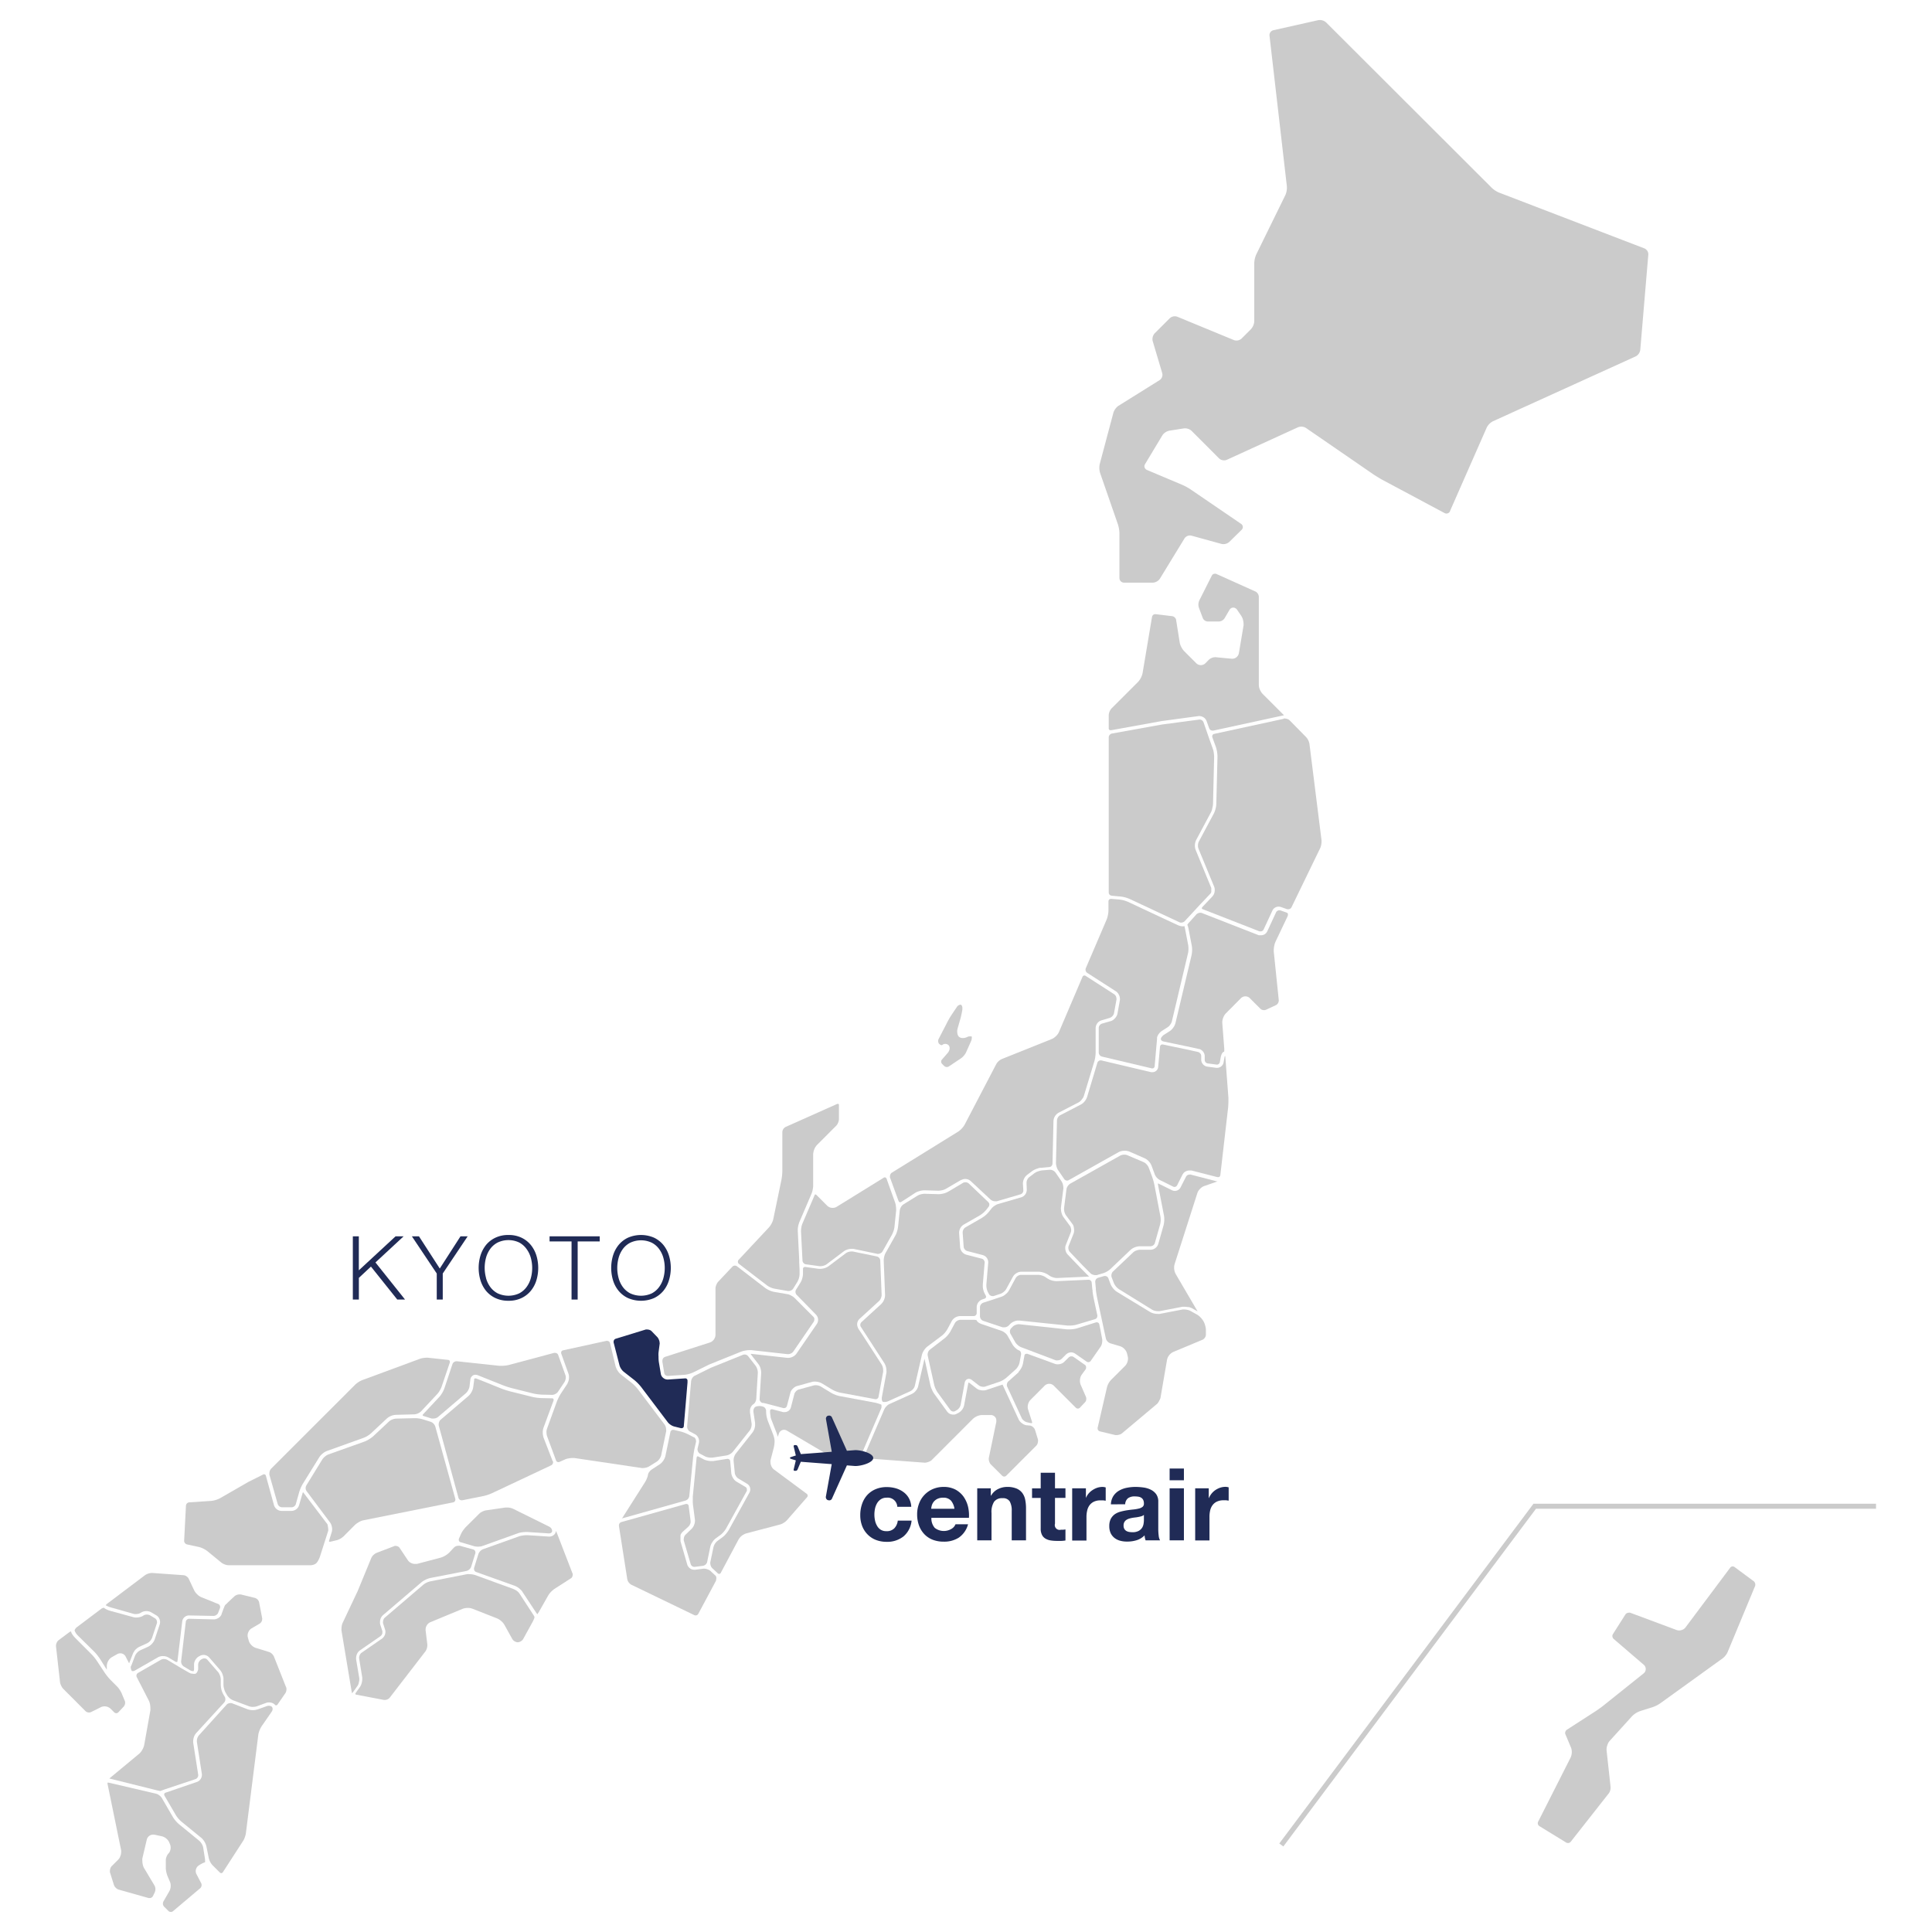 <svg xmlns="http://www.w3.org/2000/svg" viewBox="0 0 480 480">
  <title>26</title>
  <g>
    <path d="M408.46,61.68l-36-13.82a6.28,6.28,0,0,1-1.89-1.25l-41.06-41A2.35,2.35,0,0,0,327.56,5L316.41,7.5a1.25,1.25,0,0,0-1,1.4l4.31,37.4a4.64,4.64,0,0,1-.38,2.18l-7.21,14.7a5.8,5.8,0,0,0-.51,2.2V79.79a3.21,3.21,0,0,1-.83,2l-2.33,2.33a1.87,1.87,0,0,1-1.88.38L292.5,78.69a1.86,1.86,0,0,0-1.88.38l-3.74,3.74a2.17,2.17,0,0,0-.5,1.92l2.38,8a1.62,1.62,0,0,1-.67,1.72l-10.24,6.39a3.35,3.35,0,0,0-1.24,1.74l-3.38,12.7a4.47,4.47,0,0,0,.08,2.21l4.43,12.77a8.09,8.09,0,0,1,.38,2.24v11.11a1.15,1.15,0,0,0,1.15,1.15h7.15a2.27,2.27,0,0,0,1.76-1l6.11-10a1.64,1.64,0,0,1,1.72-.68l7.48,2.06a2.19,2.19,0,0,0,1.93-.51l3.06-3a.94.94,0,0,0,.06-1.31h0a1.06,1.06,0,0,0-.2-.17l-12.54-8.56a14.65,14.65,0,0,0-2-1.1l-8.86-3.74a1,1,0,0,1-.56-1.23v0a1.86,1.86,0,0,1,.1-.2l4.3-7.15a2.77,2.77,0,0,1,1.74-1.17l3.51-.55A2.49,2.49,0,0,1,296,107l6.9,6.91a1.81,1.81,0,0,0,1.87.34l17.7-8.09a2.22,2.22,0,0,1,2,.17l16.71,11.5c.54.36,1.41.89,2,1.24l15.66,8.37a1,1,0,0,0,1.41-.39l0,0a.11.11,0,0,0,0-.08l9.13-20.76a3.59,3.59,0,0,1,1.52-1.54l35.49-16.13a2.13,2.13,0,0,0,1.13-1.62l2-23.69A1.61,1.61,0,0,0,408.46,61.68Z" style="fill: #cbcbcb"/>
    <path d="M233.34,259.34a1.52,1.52,0,0,0,.35.26.9.9,0,0,0,.27.07h.09a1.13,1.13,0,0,1,.8-.32,1.17,1.17,0,0,1,.81.32h0a.84.84,0,0,1,.21.35.86.86,0,0,1,.06.39,1.51,1.51,0,0,1-.13.63,1.8,1.8,0,0,1-.38.6l-1.39,1.6a.68.68,0,0,0-.2.52.82.82,0,0,0,.22.56l.51.5a1,1,0,0,0,.69.28.87.87,0,0,0,.52-.17l3-2a4,4,0,0,0,.73-.69,3.48,3.48,0,0,0,.54-.83l1.25-2.82a1.62,1.62,0,0,0,.14-.65.81.81,0,0,0,0-.31.14.14,0,0,0-.08-.15h-.4a1.56,1.56,0,0,0-.66.16h0a2.36,2.36,0,0,1-1.08.26,1.75,1.75,0,0,1-.51-.07,1.17,1.17,0,0,1-.46-.26h0a1.32,1.32,0,0,1-.33-.6,2.75,2.75,0,0,1-.1-.7,2.87,2.87,0,0,1,.11-.77l.72-2.5c.19-.72.34-1.45.46-2.19v-.39a1.25,1.25,0,0,0-.14-.56.51.51,0,0,0-.25-.25h-.11a1.09,1.09,0,0,0-.43.14,1.38,1.38,0,0,0-.41.39l-1.24,1.84a19.16,19.16,0,0,0-1.15,1.95l-2.17,4.2a1,1,0,0,0-.11.5,1,1,0,0,0,.27.75Z" style="fill: #cbcbcb"/>
    <path d="M435.54,392.73l-4.63-3.43a.8.8,0,0,0-.43-.13.74.74,0,0,0-.59.28L418.78,404.3a1.78,1.78,0,0,1-.72.58,2.15,2.15,0,0,1-.9.2,1.82,1.82,0,0,1-.65-.12h0L405,400.67a.81.81,0,0,0-.31,0,1.14,1.14,0,0,0-.51.13.86.86,0,0,0-.36.32L400.72,406a.88.88,0,0,0-.13.47,1,1,0,0,0,.3.7l7.48,6.42a1.39,1.39,0,0,1,.21,1.94l-.21.21-10,8c-.51.41-1.35,1-1.9,1.37l-7.19,4.64a.83.83,0,0,0-.3.34,1.1,1.1,0,0,0-.13.47.81.81,0,0,0,.08.34l1.38,3.28a3,3,0,0,1,.2,1.11,3.42,3.42,0,0,1-.28,1.34l-8.1,16a.85.85,0,0,0,.32,1.06l6.67,4.09a.92.92,0,0,0,.43.11.86.86,0,0,0,.7-.32l9.34-11.88A2.17,2.17,0,0,0,400,445a3,3,0,0,0,.15-.84V444l-1-9.11a1,1,0,0,1,0-.25,3,3,0,0,1,.21-1.11,2.6,2.6,0,0,1,.55-1l5.53-6.1a5.28,5.28,0,0,1,2.07-1.32l3.17-1a8,8,0,0,0,1.91-1L428,412a4,4,0,0,0,.71-.71,3.73,3.73,0,0,0,.52-.85l6.8-16.36a.89.89,0,0,0,.07-.36,1,1,0,0,0-.11-.5A1,1,0,0,0,435.54,392.73Z" style="fill: #cbcbcb"/>
    <path d="M276,181.41h.12l12.47-2.26h0l9.25-1.25H298a2.16,2.16,0,0,1,.86.23l.21.12a1.81,1.81,0,0,1,.7.89l.65,1.81a.86.86,0,0,0,.32.41,1,1,0,0,0,.52.16h.17l17.23-3.74.35-.07-.33-.33.31-.31-.31.31-5-5a3.66,3.66,0,0,1-.67-1.06,3.1,3.1,0,0,1-.26-1.24V148.22A1.58,1.58,0,0,0,312,147l-9.9-4.45a.76.76,0,0,0-.3,0,.8.8,0,0,0-.71.42l-3.14,6.24a2.55,2.55,0,0,0-.21,1,2.65,2.65,0,0,0,.11.74l1,2.65a1.2,1.2,0,0,0,.47.55,1.24,1.24,0,0,0,.69.25h2.88a1.58,1.58,0,0,0,.76-.24,1.64,1.64,0,0,0,.59-.55l1.17-2a1.46,1.46,0,0,1,.41-.48,1.1,1.1,0,0,1,.59-.17,1,1,0,0,1,.53.15,1.27,1.27,0,0,1,.43.4l1,1.47a3.25,3.25,0,0,1,.42.93,3.78,3.78,0,0,1,.17,1.05,2.94,2.94,0,0,1,0,.42l-1.16,6.9a1.81,1.81,0,0,1-.59,1,1.67,1.67,0,0,1-1.07.38H306l-4-.38h-.11a2.44,2.44,0,0,0-1.5.58l-.92.93a1.61,1.61,0,0,1-2.25,0l-3-3a4,4,0,0,1-.71-1,4.16,4.16,0,0,1-.42-1.18l-.89-5.61a1,1,0,0,0-.34-.59,1.13,1.13,0,0,0-.61-.32l-4.12-.5H287a.82.82,0,0,0-.78.65l-2.35,14a4.75,4.75,0,0,1-1.14,2.2L276.16,176a2.8,2.8,0,0,0-.7,1.67v3.27a.58.58,0,0,0,.15.39A.61.61,0,0,0,276,181.41Z" style="fill: #cbcbcb"/>
    <path d="M270.17,241.74l7.08,4.55h0a2.06,2.06,0,0,1,.72.83,2.24,2.24,0,0,1,.27,1,1.93,1.93,0,0,1,0,.34l-.62,3.42A2.43,2.43,0,0,1,277,253a2.67,2.67,0,0,1-.47.42,2.12,2.12,0,0,1-.57.27l-2.2.63a1.18,1.18,0,0,0-.55.41,1,1,0,0,0-.23.65v6.12a1.07,1.07,0,0,0,.78,1l12.41,2.94h.16a.54.54,0,0,0,.36-.14.65.65,0,0,0,.18-.37l.44-5.09h0l.15-1.64v-.33a1.49,1.49,0,0,1,.14-.51,2.43,2.43,0,0,1,.28-.47,3.28,3.28,0,0,1,.83-.79l1.38-.88a2.51,2.51,0,0,0,.65-.65,2.39,2.39,0,0,0,.41-.83l4-16.88a5.2,5.2,0,0,0,.12-1.18,5.34,5.34,0,0,0-.07-.89l-.77-4c-.05-.25-.11-.5-.18-.74a.72.72,0,0,1-.2.09h-.26a2,2,0,0,1-.59-.09,4.41,4.41,0,0,1-.64-.23l-12.37-5.78a9.12,9.12,0,0,0-1-.35,8.86,8.86,0,0,0-1.05-.2l-2.07-.17h-.06a.66.66,0,0,0-.44.17.71.71,0,0,0-.18.45v2.2a5.75,5.75,0,0,1-.14,1.24,5.34,5.34,0,0,1-.35,1.18l-5.14,12a1,1,0,0,0-.06.34,1.08,1.08,0,0,0,.11.47A.86.86,0,0,0,270.17,241.74Z" style="fill: #cbcbcb"/>
    <path d="M319.66,226.73l-1.58-.56h-.27a.86.86,0,0,0-.46.14.81.81,0,0,0-.31.35l-2.18,4.7a1.67,1.67,0,0,1-1.51,1h-.6l-14.11-5.51a1.1,1.1,0,0,0-.4-.08,1.46,1.46,0,0,0-.55.11,1.57,1.57,0,0,0-.44.28l-.89,1-.9,1a3.66,3.66,0,0,0-.46.58h0a1.21,1.21,0,0,0,.11.32,6.87,6.87,0,0,1,.21.87l.77,4a6,6,0,0,1,.09,1,7.2,7.2,0,0,1-.14,1.39l-4,16.86a3.23,3.23,0,0,1-.54,1.12,3.35,3.35,0,0,1-.88.88l-1.4.89a2,2,0,0,0-.46.4,2.21,2.21,0,0,0-.33.47,1,1,0,0,0,0,.24h0a.24.24,0,0,0,0,.12.46.46,0,0,0,.13.18,1,1,0,0,0,.55.28l6.87,1.44h0l1.89.42h.1a1.88,1.88,0,0,1,.92.64,1.81,1.81,0,0,1,.3.52,1.62,1.62,0,0,1,.12.61h0v.95h0a.87.87,0,0,0,.73.86l2.25.3h.16a.79.79,0,0,0,.62-.62l.2-1.14a3.69,3.69,0,0,1,.18-.65,1.54,1.54,0,0,1,.26-.51.83.83,0,0,1,.3-.26h.1a1.35,1.35,0,0,0,.06-.49v-.21l-.5-6.49v-.17a3.35,3.35,0,0,1,.25-1.16,3.22,3.22,0,0,1,.61-1L308.3,248a1.57,1.57,0,0,1,2.22,0l0,0,2.63,2.63a1,1,0,0,0,.39.25,2.27,2.27,0,0,0,.52.09,1.25,1.25,0,0,0,.46-.09l2.49-1.16a1.35,1.35,0,0,0,.49-.46,1.32,1.32,0,0,0,.21-.66v-.09l-1.25-12.13v-.33a5.79,5.79,0,0,1,.13-1.09,4.3,4.3,0,0,1,.31-1l3-6.31a1,1,0,0,0,.07-.29.62.62,0,0,0-.07-.48A.58.58,0,0,0,319.66,226.73Z" style="fill: #cbcbcb"/>
    <path d="M223.23,298.35a.78.78,0,0,0,.17.26.43.43,0,0,0,.24.08.63.63,0,0,0,.3-.1l1.57-1,1.81-1.19a4,4,0,0,1,1.1-.47,4,4,0,0,1,1.24-.2h.08l3.4.1h0a4.53,4.53,0,0,0,.9-.12h.06a4.1,4.1,0,0,0,.9-.35l3.8-2.22h.09a1.92,1.92,0,0,1,.91-.23,2.07,2.07,0,0,1,1.38.53l4.93,4.6h0a1.63,1.63,0,0,0,.51.3,2.14,2.14,0,0,0,.66.12h.34l5.91-1.73a.51.51,0,0,0,.21-.1.83.83,0,0,0,.3-.26,1,1,0,0,0,.21-.61h0l-.11-1.6V294a2.76,2.76,0,0,1,.29-1.16,2.43,2.43,0,0,1,.73-.92l1.25-.95a5,5,0,0,1,1.1-.57l.31-.1a2.94,2.94,0,0,1,.6-.16h.28l2-.19a.77.77,0,0,0,.55-.27.94.94,0,0,0,.24-.57l.24-10.56a2.47,2.47,0,0,1,.38-1.24,2.64,2.64,0,0,1,.9-.86l5.05-2.61a2.66,2.66,0,0,0,.77-.76,2.39,2.39,0,0,0,.45-.79l2.62-8.64h0a9,9,0,0,0,.31-2.13v-6.12a2.05,2.05,0,0,1,1.42-1.89l2.14-.64a1.66,1.66,0,0,0,1-1.12l.62-3.43a.54.54,0,0,0,0-.18,1.73,1.73,0,0,0-.16-.66,1.36,1.36,0,0,0-.42-.47l.23-.37-.23.37-7.07-4.55a.64.64,0,0,0-.33-.1.51.51,0,0,0-.47.34l-5.85,13.71a3,3,0,0,1-.73,1,3.37,3.37,0,0,1-1,.71l-12.47,5a3.07,3.07,0,0,0-1.37,1.25l-7.83,15a4.49,4.49,0,0,1-.74,1,4.74,4.74,0,0,1-.93.8l-16.45,10.18a.91.91,0,0,0-.33.37,1.28,1.28,0,0,0-.13.51.76.76,0,0,0,0,.3Z" style="fill: #cbcbcb"/>
    <path d="M183.58,314l7,5.37a5.2,5.2,0,0,0,.89.5,4.76,4.76,0,0,0,1,.31l3.29.57h.16a1.42,1.42,0,0,0,.67-.17,1.26,1.26,0,0,0,.48-.44h0l1.12-1.79v-.06a3.36,3.36,0,0,0,.32-.79,4.18,4.18,0,0,0,.14-.94v-1.07h0l-.09-1.87V313l-.35-7.06v-.47h0a.17.17,0,0,1,0-.14,4.2,4.2,0,0,1,.08-.62,6.79,6.79,0,0,1,.31-1.09l3-7a4.36,4.36,0,0,0,.3-1,6,6,0,0,0,.13-1v-7.83a3.77,3.77,0,0,1,.93-2.31l4.78-4.78a2.13,2.13,0,0,0,.48-.77,2.27,2.27,0,0,0,.21-.88v-3.5a.4.4,0,0,0-.08-.28h-.14a.41.41,0,0,0-.22,0h0L195.16,280a1.52,1.52,0,0,0-.79,1.25v9.59a13.4,13.4,0,0,1-.24,2.36l-2,9.64a4.28,4.28,0,0,1-.44,1.16,4.74,4.74,0,0,1-.7,1l-7.48,8a.55.55,0,0,0-.17.41A.61.61,0,0,0,183.58,314Z" style="fill: #cbcbcb"/>
    <path d="M202.53,296.74a.62.62,0,0,0-.15.21l-3,7a3.79,3.79,0,0,0-.27.91,6.38,6.38,0,0,0-.1,1V306l.37,7.21a1,1,0,0,0,.27.59.88.88,0,0,0,.56.31h0l3.39.47h.23a2.87,2.87,0,0,0,.82-.13,2.25,2.25,0,0,0,.7-.33l4.31-3.25a3.41,3.41,0,0,1,.65-.35l.26-.09a3.87,3.87,0,0,1,1-.16H212l6,1.25h.19a1.47,1.47,0,0,0,.61-.17,1.21,1.21,0,0,0,.45-.42l2.36-4.18.1-.2c.11-.25.21-.5.3-.76a5,5,0,0,0,.22-1l.41-4a1.71,1.71,0,0,0,0-.32,5.49,5.49,0,0,0-.07-.91,4.34,4.34,0,0,0-.19-.81l-2.11-5.89a.68.68,0,0,0-.18-.26.58.58,0,0,0-.25-.09.51.51,0,0,0-.3.1h0l-11.66,7.21a1.76,1.76,0,0,1-1,.27,1.89,1.89,0,0,1-1.36-.53h0l-2.65-2.65a.38.38,0,0,0-.27-.14A.16.16,0,0,0,202.53,296.74Z" style="fill: #cbcbcb"/>
    <path d="M164.55,338.22l.48,2.92a.77.77,0,0,0,.3.5l.07.06a1,1,0,0,0,.46.15h0l4.28-.29h0a7.1,7.1,0,0,0,2-.55h0l4.06-2h0l8-3.22h0a6.84,6.84,0,0,1,1-.26,6.2,6.2,0,0,1,1.05-.09h.43l9,1h.11a1.59,1.59,0,0,0,.73-.19,1.41,1.41,0,0,0,.56-.44l5.08-7.41h0a.9.9,0,0,0,.15-.52,1,1,0,0,0,0-.35.66.66,0,0,0-.2-.34l-4.76-4.78h0a3.69,3.69,0,0,0-.81-.54,2.71,2.71,0,0,0-.91-.34l-3.3-.56a5.79,5.79,0,0,1-2.24-1l-7-5.37a.87.87,0,0,0-1.13.1h0l-3.53,3.74a2.81,2.81,0,0,0-.47.8,2.51,2.51,0,0,0-.2.9v11.49a2.08,2.08,0,0,1-1.4,1.91l-11.16,3.58a1,1,0,0,0-.62.87.13.13,0,0,0,0,.12Z" style="fill: #cbcbcb"/>
    <path d="M203.41,343.38a3.14,3.14,0,0,1,.81.33l2.58,1.56a7.2,7.2,0,0,0,2,.74l8.64,1.61h.12a.71.71,0,0,0,.71-.58l1.15-6.24a1.71,1.71,0,0,0,0-.32,3.08,3.08,0,0,0-.1-.8l-.07-.22a2.19,2.19,0,0,0-.2-.44l-4.77-7.37L213.18,330v-.1a1.84,1.84,0,0,1,.35-2.21l4.85-4.44.15-.15a2.39,2.39,0,0,0,.32-.56,2.86,2.86,0,0,0,.19-.65v-.18h0l-.34-8.54a1.11,1.11,0,0,0-.82-1l-6-1.24h-.32a2.5,2.5,0,0,0-.76.11,2.31,2.31,0,0,0-.51.22l-.12.08-4.32,3.25a3.38,3.38,0,0,1-1,.48,3.52,3.52,0,0,1-1.07.17h-.35l-3.39-.47H200a.59.59,0,0,0-.36.13.52.52,0,0,0-.14.39h0v1.1a4.17,4.17,0,0,1-.17,1.16,3.78,3.78,0,0,1-.44,1.08l-1.12,1.8a1.07,1.07,0,0,0-.14.52,1.08,1.08,0,0,0,.29.74l4.81,4.93a1.85,1.85,0,0,1,.21,2.32h0l-5.08,7.4a2.34,2.34,0,0,1-.89.73,2.51,2.51,0,0,1-1.11.29h-.21l-9-1h-.12v.1h0l.13.17,1.72,2.22a3.1,3.1,0,0,1,.53,1,3.83,3.83,0,0,1,.2,1.17h0v.13l-.39,6.46h0a.86.86,0,0,0,.21.59.94.94,0,0,0,.51.36h.27l2.23.57h0l2.7.71h.18a.74.74,0,0,0,.69-.54l.87-3.31c0-.1.06-.2.1-.3A2.44,2.44,0,0,1,197,345a2.39,2.39,0,0,1,1.07-.66l3.64-1h0a3.06,3.06,0,0,1,.74-.09A4.39,4.39,0,0,1,203.41,343.38Z" style="fill: #cbcbcb"/>
    <path d="M304.34,262.29a3.23,3.23,0,0,0-.14.51l-.2,1.14a1.64,1.64,0,0,1-1.61,1.36h-.21l-2.25-.3a1.77,1.77,0,0,1-1.49-1.72h0v-.95h0a1,1,0,0,0-.23-.6,1.1,1.1,0,0,0-.54-.36l-1.89-.43-6.85-1.44h-.17a.54.54,0,0,0-.38.15.73.73,0,0,0-.18.4l-.46,5.08a1.41,1.41,0,0,1-1.4,1.25H286l-12.4-2.93h-.18a.81.81,0,0,0-.47.16.79.79,0,0,0-.3.4l-2.57,8.55a3.46,3.46,0,0,1-.62,1.09,3.12,3.12,0,0,1-1,.81l-5.05,2.61a1.33,1.33,0,0,0-.56.54,1.49,1.49,0,0,0-.25.76l-.25,10.56h0a3.32,3.32,0,0,0,.16.95,2.68,2.68,0,0,0,.39.86l1.52,2.22h0a.86.86,0,0,0,.7.35.67.67,0,0,0,.39-.1h0l12.47-7h0a3.14,3.14,0,0,1,1.35-.31h.47a3.89,3.89,0,0,1,.49.12h.1l4,1.75a3.35,3.35,0,0,1,1,.73,3.68,3.68,0,0,1,.69,1.05l.84,2.28a2.88,2.88,0,0,0,1.25,1.35l3.29,1.63a.76.76,0,0,0,.33.08.74.74,0,0,0,.66-.4l1.34-2.67a.52.52,0,0,1,.12-.17,1.67,1.67,0,0,1,.6-.58l.31-.14a2,2,0,0,1,.68-.13H296l6.48,1.66h.18a.54.54,0,0,0,.36-.14.63.63,0,0,0,.17-.39l1.95-16.9c0-.38.06-.93.06-1.43v-.79l-.77-10.24Z" style="fill: #cbcbcb"/>
    <path d="M295.81,291.82a.37.37,0,0,0-.21,0,1.12,1.12,0,0,0-.57.14.93.93,0,0,0-.37.39L293.31,295a1.59,1.59,0,0,1-1.43.88,1.57,1.57,0,0,1-.7-.17l-3.3-1.62-.2-.08v.22l1.51,7.8a5.79,5.79,0,0,1,.07.92,6.05,6.05,0,0,1-.19,1.53l-1.3,4.58a2.08,2.08,0,0,1-1.89,1.44H283.2a2.61,2.61,0,0,0-.91.2,2.15,2.15,0,0,0-.78.47l-5,4.75a1.07,1.07,0,0,0-.28.44,1.55,1.55,0,0,0-.11.56,1.84,1.84,0,0,0,.06.4l.58,1.51a3.78,3.78,0,0,0,1.25,1.47l8.25,5.1a3.12,3.12,0,0,0,.66.26,3.49,3.49,0,0,0,.79.1h.36l5.71-1.1h.56a3.92,3.92,0,0,1,.76.08h.22a3.16,3.16,0,0,1,.89.32l1.33.75-5.45-9.3a3.28,3.28,0,0,1-.38-1.6,3.06,3.06,0,0,1,.12-.85l5.65-17.64a2.7,2.7,0,0,1,.67-1.05,2.64,2.64,0,0,1,1-.69h0l3.11-1.08.25-.1h-.22Z" style="fill: #cbcbcb"/>
    <path d="M272.55,316.78l1.55-.46h0a4.69,4.69,0,0,0,.94-.43,3.73,3.73,0,0,0,.83-.6l5-4.75a3.45,3.45,0,0,1,1.07-.65,3.58,3.58,0,0,1,1.25-.26h2.68a1.19,1.19,0,0,0,.65-.23,1.11,1.11,0,0,0,.4-.57l1.3-4.58a4.87,4.87,0,0,0,.09-2l-1.49-7.81a16.21,16.21,0,0,0-.6-2.14l-.85-2.28a2.76,2.76,0,0,0-.51-.75,2.17,2.17,0,0,0-.73-.54L280.07,287a1.9,1.9,0,0,0-.71-.13,2.32,2.32,0,0,0-1,.21h0l-12.47,7a2.09,2.09,0,0,0-.93,1.38l-.6,4.71v.2a3,3,0,0,0,.13.84,2.64,2.64,0,0,0,.34.72l1.61,2.16a2.12,2.12,0,0,1,.31.62v.11a3,3,0,0,1,.11.84h0a2.37,2.37,0,0,1-.12.79h0l-1.25,3.14a.71.71,0,0,0-.06.28V310a1.65,1.65,0,0,0,.1.58,1.13,1.13,0,0,0,.26.45l3.27,3.44,1.91,1.91h0a1.36,1.36,0,0,0,.51.29,2,2,0,0,0,.63.13A1.86,1.86,0,0,0,272.55,316.78Z" style="fill: #cbcbcb"/>
    <path d="M288.31,347.34l1.64-9.53a2.82,2.82,0,0,1,1.52-1.91l7.33-3.06a1.55,1.55,0,0,0,.55-.5,1.29,1.29,0,0,0,.25-.7v-1.25a4.09,4.09,0,0,0-.16-1,4.57,4.57,0,0,0-.37-1l-.22-.37a5.31,5.31,0,0,0-.64-.78,3.93,3.93,0,0,0-.79-.62l-1.71-.95a2.62,2.62,0,0,0-.68-.24,4.06,4.06,0,0,0-.78-.1h-.4l-5.71,1.1a1.51,1.51,0,0,1-.52,0,4.21,4.21,0,0,1-1-.12,3.53,3.53,0,0,1-.9-.36l-8.23-5a3.87,3.87,0,0,1-.92-.84,4,4,0,0,1-.65-1.06l-.57-1.51a.93.93,0,0,0-.31-.37.83.83,0,0,0-.48-.15h-.21l-1.55.45a1.08,1.08,0,0,0-.5.37,1,1,0,0,0-.19.59v.07l.15,1.64v.24c.07.62.19,1.46.31,2l.11.53L274.2,330h0l.56,2.58a1.75,1.75,0,0,0,.4.7,1.66,1.66,0,0,0,.66.45l2.49.75a2.37,2.37,0,0,1,1.05.67,2.56,2.56,0,0,1,.64,1.09l.18.73a3.07,3.07,0,0,1,.07.53,2.75,2.75,0,0,1-.19,1,2.37,2.37,0,0,1-.52.84l-.3-.3.3.3L276,342.87a4.6,4.6,0,0,0-.58.81,4.22,4.22,0,0,0-.38.93l-2.34,10.14a.49.49,0,0,0,0,.17.75.75,0,0,0,.57.7l3.85.92h.33a2.48,2.48,0,0,0,.72-.13,1.61,1.61,0,0,0,.58-.3l8.73-7.33A2.52,2.52,0,0,0,288,348,3,3,0,0,0,288.31,347.34Z" style="fill: #cbcbcb"/>
    <path d="M267.29,329.16h0l4.75-1.41h0a.74.74,0,0,0,.43-.3.84.84,0,0,0,.16-.49.43.43,0,0,0,0-.16l-.9-4.18c-.1-.48-.21-1.18-.29-1.77a1.51,1.51,0,0,0-.06-.56l-.15-1.63a.79.79,0,0,0-.77-.71h0l-7.88.35h-.13a4.69,4.69,0,0,1-1.17-.19,4.18,4.18,0,0,1-1.07-.5l-.45-.3a3.21,3.21,0,0,0-.88-.41,3.67,3.67,0,0,0-1-.17h-4.2a1.57,1.57,0,0,0-.76.23,1.76,1.76,0,0,0-.57.55l-1.67,3.09a3.39,3.39,0,0,1-.58.73l-.25.22a3.12,3.12,0,0,1-1.07.63l-4.5,1.48a1.25,1.25,0,0,0-.81,1.1v2.3a1.25,1.25,0,0,0,.81,1.1l4.83,1.61h.36a1.88,1.88,0,0,0,.62-.11,1.5,1.5,0,0,0,.48-.3l.44-.45.12-.11a2.88,2.88,0,0,1,.84-.5,2.8,2.8,0,0,1,.79-.21h.56l11.91,1.24h.42A6.76,6.76,0,0,0,267.29,329.16Z" style="fill: #cbcbcb"/>
    <path d="M273.38,330.29h0l-.26-1.24.42-.09-.42.09a.61.61,0,0,0-.6-.52h-.2l-4.75,1.5a7.84,7.84,0,0,1-1.92.25h-.51L253.23,329h-.14a2.27,2.27,0,0,0-.8.18,2.11,2.11,0,0,0-.55.3l-.12.11-.45.46a1.25,1.25,0,0,0-.16,1.25l1.25,2.2a3,3,0,0,0,.63.7,2.77,2.77,0,0,0,.81.51l7.93,3,.7.26h0a.94.94,0,0,0,.41,0,1.45,1.45,0,0,0,.58-.1l.24-.11.2-.16,1.1-1.09a1.88,1.88,0,0,1,1.25-.52h0a1.82,1.82,0,0,1,1,.31h0l2.87,2h0a.72.72,0,0,0,1-.18l2.5-3.59a2.5,2.5,0,0,0,.27-.63,3.08,3.08,0,0,0,.1-.75,2.16,2.16,0,0,0,0-.36Z" style="fill: #cbcbcb"/>
    <path d="M269.59,339.13l-2.86-2a1,1,0,0,0-.52-.15,1,1,0,0,0-.69.26l-1.1,1.09a2,2,0,0,1-.74.47,2.74,2.74,0,0,1-.89.16,2.16,2.16,0,0,1-.71-.12h0l-6.84-2.5H255a.5.5,0,0,0-.48.45l-.37,2a4.33,4.33,0,0,1-1,1.94L253,341l-2.49,2.22a.84.84,0,0,0-.26.38,1.24,1.24,0,0,0-.1.5.82.82,0,0,0,.09.43h0l3.59,7.76a1.6,1.6,0,0,0,.55.66,1.86,1.86,0,0,0,.76.4l1,.23h.28v-.1a.61.61,0,0,0,0-.19l-1-3.12a2,2,0,0,1-.09-.61,2.69,2.69,0,0,1,.17-.93,2.34,2.34,0,0,1,.5-.81l3.55-3.56a1.61,1.61,0,0,1,2.25,0l5.49,5.49a.72.72,0,0,0,1,0l1.24-1.32a1.18,1.18,0,0,0,.27-.4,1.39,1.39,0,0,0,.08-.54,1,1,0,0,0-.08-.45l-1.31-3a2.64,2.64,0,0,1-.18-1,2.72,2.72,0,0,1,.41-1.47l1-1.36a.94.94,0,0,0-.1-1.08Z" style="fill: #cbcbcb"/>
    <path d="M254.92,354.09a2.71,2.71,0,0,1-1.12-.57,2.45,2.45,0,0,1-.78-1l-3.59-7.77c-.14-.29-.25-.55-.33-.75l-.61.19L245,345.35h0a2.14,2.14,0,0,1-.71.1,3.06,3.06,0,0,1-.9-.13h-.08a2.61,2.61,0,0,1-.7-.37l-1.72-1.34-.15-.09h-.1a.31.31,0,0,0-.1.24l-1,5.35a2.69,2.69,0,0,1-.52,1.14,2.91,2.91,0,0,1-1,.83l-.43.22a1.46,1.46,0,0,1-.49.15h-.3a1.84,1.84,0,0,1-1.47-.73l-3.18-4.38a5.55,5.55,0,0,1-.6-1.06,6.65,6.65,0,0,1-.41-1.16l-1.45-6.56-1.58,6.88a2.77,2.77,0,0,1-.59,1.11,2.84,2.84,0,0,1-1,.78L221,348.82a2.28,2.28,0,0,0-.75.55,2.73,2.73,0,0,0-.55.76l-5,11.63a.46.46,0,0,0-.06.23.28.28,0,0,0,.09.2.46.46,0,0,0,.3.11l14.7,1.1h.08a2.7,2.7,0,0,0,.84-.19,2.2,2.2,0,0,0,.76-.39l10.26-10.26a3.65,3.65,0,0,1,2.21-1h2.25a1.36,1.36,0,0,1,1,.39,1.23,1.23,0,0,1,.4,1,1.61,1.61,0,0,1,0,.31l-1.87,9a1,1,0,0,0,0,.25,1.82,1.82,0,0,0,.15.72,1.55,1.55,0,0,0,.33.57l2.85,2.84a.71.71,0,0,0,1,0l7.48-7.48a1.22,1.22,0,0,0,.3-.5,1.68,1.68,0,0,0,.12-.63,1,1,0,0,0,0-.35l-.74-2.43a1.69,1.69,0,0,0-.45-.66,1.64,1.64,0,0,0-.7-.4Z" style="fill: #cbcbcb"/>
    <path d="M248.22,343.33a5.33,5.33,0,0,0,.94-.43,6.59,6.59,0,0,0,.86-.6l2.36-2.11a2.71,2.71,0,0,0,.57-.77,2.55,2.55,0,0,0,.35-.89l.38-2a.67.67,0,0,0,0-.2,1.07,1.07,0,0,0-.14-.52.55.55,0,0,0-.29-.27,2.93,2.93,0,0,1-.94-.61,4,4,0,0,1-.76-.9l-1.25-2.21a2.4,2.4,0,0,0-.63-.68,2.56,2.56,0,0,0-.81-.48L244,329a4.78,4.78,0,0,1-.62-.26,1.82,1.82,0,0,1-.48-.34,1.09,1.09,0,0,1-.23-.29V328h-.08a1.71,1.71,0,0,0-.67-.1h-3.34a1.74,1.74,0,0,0-1.33.79l-1.09,2.05a5.48,5.48,0,0,1-.71,1,7,7,0,0,1-.66.67l-.23.18h0L231,335.34a1.31,1.31,0,0,0-.37.5,1.69,1.69,0,0,0-.16.66v.23l1.62,7.3a5.07,5.07,0,0,0,.35,1,5.52,5.52,0,0,0,.51.92l3.18,4.38a1,1,0,0,0,.77.36.89.89,0,0,0,.39-.09h0l.38-.24a1.85,1.85,0,0,0,.64-.57,1.88,1.88,0,0,0,.36-.77l1-5.46a1.44,1.44,0,0,1,.34-.7,1,1,0,0,1,.68-.29,1.27,1.27,0,0,1,.79.3h0l1.71,1.33a1.35,1.35,0,0,0,.51.25,2.05,2.05,0,0,0,.65.1,1.41,1.41,0,0,0,.45-.07h0Z" style="fill: #cbcbcb"/>
    <path d="M219,349.37a1.41,1.41,0,0,0,0-.29V349h0a4.44,4.44,0,0,0-.72-.27,9.05,9.05,0,0,0-.93-.25l-8.64-1.61a5.71,5.71,0,0,1-1.16-.33c-.3-.13-.6-.25-.86-.39l-.24-.14-2.58-1.56a1.8,1.8,0,0,0-.56-.21,2.74,2.74,0,0,0-.7-.09,2.87,2.87,0,0,0-.5.07h0l-3.65,1a1.39,1.39,0,0,0-.67.42,1.87,1.87,0,0,0-.28.35,1,1,0,0,0-.15.34l-.86,3.31a1.58,1.58,0,0,1-1.53,1.19,1.34,1.34,0,0,1-.4,0h0l-2.68-.7h-.16a.38.38,0,0,0-.3.11.49.49,0,0,0-.11.35v.17h0a6,6,0,0,0,.12,1.05V352a5.4,5.4,0,0,0,.24.78l1.24,3.19a9,9,0,0,1,.32,1l.27-.79a1.34,1.34,0,0,1,.5-.69,1.26,1.26,0,0,1,.77-.26,1.38,1.38,0,0,1,.74.21h0l9.9,5.84a5.27,5.27,0,0,0,.95.39,4.24,4.24,0,0,0,1,.23l5.39.4h0a1.26,1.26,0,0,0,.66-.21,1.23,1.23,0,0,0,.5-.51l5-11.64A1.12,1.12,0,0,0,219,349.37Z" style="fill: #cbcbcb"/>
    <path d="M114.41,383.15h0l3.38,1h0a4.15,4.15,0,0,0,1.92,0h0l8.9-3.19h0a4.88,4.88,0,0,1,1-.25h0a10,10,0,0,1,1.09-.09H131l5.36.35h.06a1,1,0,0,0,.54-.17.64.64,0,0,0,.21-.32h0v-.18a1.07,1.07,0,0,0-.19-.54,1.35,1.35,0,0,0-.48-.44h0l-9-4.46a4.46,4.46,0,0,0-.73-.24,3.5,3.5,0,0,0-.85-.08h-.34l-4.82.7a3,3,0,0,0-.92.31,2.6,2.6,0,0,0-.8.55l-3.36,3.34c-.23.26-.45.53-.66.82a6.4,6.4,0,0,0-.52.92l-.51,1.17a1.22,1.22,0,0,0,0,.27.5.5,0,0,0,.1.31A.55.55,0,0,0,114.41,383.15Z" style="fill: #cbcbcb"/>
    <path d="M142.27,391l-3.86-10a5.11,5.11,0,0,0-.31-.67v.16a1.35,1.35,0,0,1-.58.92,1.72,1.72,0,0,1-1,.35h-.12l-5.37-.35h-.21a7.79,7.79,0,0,0-1,.09,4.6,4.6,0,0,0-.89.21h0L120,384.9a2.08,2.08,0,0,0-1.16,1.25l-1.07,3.44a.89.89,0,0,0,0,.23.78.78,0,0,0,.51.73l9.61,3.44a4,4,0,0,1,1.09.63l.47.43a1.92,1.92,0,0,1,.37.48h0l3.3,5a4.29,4.29,0,0,0,.36.48l.06.06V401a7.15,7.15,0,0,0,.45-.71l2.12-3.74a4.93,4.93,0,0,1,.73-1,6.59,6.59,0,0,1,.94-.81l4.06-2.61a.8.8,0,0,0,.32-.36,1.06,1.06,0,0,0,.12-.5.58.58,0,0,0,0-.32Z" style="fill: #cbcbcb"/>
    <path d="M89.15,418a2.74,2.74,0,0,0,.12-.81V417l-.8-4.77v-.3a2.68,2.68,0,0,1,.26-1.08,2.33,2.33,0,0,1,.72-.84l5.11-3.53a1.42,1.42,0,0,0,.33-.41,1.66,1.66,0,0,0,.1-.29.62.62,0,0,0,0-.27.76.76,0,0,0,0-.3l-.51-1.56-.07-.3V403a2.53,2.53,0,0,1,.18-.94,2.22,2.22,0,0,1,.55-.77h0l9.57-8.18a5.69,5.69,0,0,1,2.2-1.06l9-1.76h0a1.66,1.66,0,0,0,1.14-1l1.06-3.43a.74.74,0,0,0,0-.21.71.71,0,0,0-.51-.68h0l-3.35-.93h-.34a1.77,1.77,0,0,0-.64.12,1.63,1.63,0,0,0-.49.33h0l-1.16,1.24a5.15,5.15,0,0,1-1,.76,5,5,0,0,1-1.13.5l-5.9,1.56h-.46a2.09,2.09,0,0,1-1-.24,1.88,1.88,0,0,1-.79-.66l-2.09-3.13a1,1,0,0,0-.38-.31,1.27,1.27,0,0,0-.51-.12.58.58,0,0,0-.32,0h0l-4.51,1.73a2.71,2.71,0,0,0-.74.51,2.31,2.31,0,0,0-.54.74l-3.37,8.19-3.74,7.92a3.46,3.46,0,0,0-.22.69,4.67,4.67,0,0,0-.08.83,2.67,2.67,0,0,0,0,.4l2.5,15a3.77,3.77,0,0,0,.14.58c.11-.13.24-.29.38-.48l1-1.4A2.12,2.12,0,0,0,89.15,418Z" style="fill: #cbcbcb"/>
    <path d="M132.8,401.71a6.52,6.52,0,0,0-.43-.72l-3.29-5.05a3.6,3.6,0,0,0-.66-.69L128,395l-.39-.2L118,391.3a4.94,4.94,0,0,0-1.37-.2,2.08,2.08,0,0,0-.61,0h0l-9,1.76a4.45,4.45,0,0,0-1,.33,3.66,3.66,0,0,0-.86.54l-9.56,8.18a1.07,1.07,0,0,0-.31.45,1.38,1.38,0,0,0-.13.6.91.91,0,0,0,0,.33l.51,1.57a1.88,1.88,0,0,1,.09.57,2.11,2.11,0,0,1-.85,1.68l-5.11,3.53a1.38,1.38,0,0,0-.41.52,1.5,1.5,0,0,0-.17.69V412l.78,4.76a2.8,2.8,0,0,1,0,.41,3.71,3.71,0,0,1-.16,1.05,3,3,0,0,1-.44.94l-1,1.4a.45.45,0,0,0-.1.27.17.17,0,0,0,0,.1.47.47,0,0,0,.25.11l6.86,1.31h.2a2,2,0,0,0,.68-.16,1.41,1.41,0,0,0,.53-.4l8.86-11.49a2.48,2.48,0,0,0,.35-.71,2.7,2.7,0,0,0,.14-.85v-.18l-.43-3.51v-.2a2,2,0,0,1,.33-1.09A1.9,1.9,0,0,1,107,403l7.93-3.29a3.54,3.54,0,0,1,1.25-.22,3.09,3.09,0,0,1,1.24.21h0l6.09,2.39a4.2,4.2,0,0,1,1.05.68,3.76,3.76,0,0,1,.81,1l1.92,3.46a1.67,1.67,0,0,0,.57.55,1.7,1.7,0,0,0,.76.24h0a1.48,1.48,0,0,0,.76-.24,1.42,1.42,0,0,0,.59-.55L132.3,403a10.59,10.59,0,0,0,.46-1v-.1h0Z" style="fill: #cbcbcb"/>
    <path d="M81.34,378.68l-5.91-7.78h0a.54.54,0,0,0-.15-.15.75.75,0,0,0-.1.2l-.87,3a2,2,0,0,1-1.88,1.43h-2.5a2,2,0,0,1-1.86-1.43l-2-7.27a.49.49,0,0,0-.18-.3.56.56,0,0,0-.28-.1.5.5,0,0,0-.27.08h0l-3.66,1.83-6.94,4a6.06,6.06,0,0,1-2.35.71l-5.38.35a.89.89,0,0,0-.55.26.91.91,0,0,0-.26.56l-.45,8.73h0a.88.88,0,0,0,.21.58.91.91,0,0,0,.51.33l2.92.63a5.4,5.4,0,0,1,1.16.43,5.62,5.62,0,0,1,1,.63l3.49,2.86a3.27,3.27,0,0,0,.85.44,3,3,0,0,0,.93.18H77.09a2.55,2.55,0,0,0,.86-.15,1.66,1.66,0,0,0,.62-.35,2.74,2.74,0,0,0,.49-.68,5.69,5.69,0,0,0,.4-.87l1.39-4.34h0l.69-2.16a1.19,1.19,0,0,0,0-.46,2.37,2.37,0,0,0-.09-.65A1.5,1.5,0,0,0,81.34,378.68Z" style="fill: #cbcbcb"/>
    <path d="M69,373.69a1.19,1.19,0,0,0,1,.79h2.5a1.16,1.16,0,0,0,1-.79l.84-3a9.25,9.25,0,0,1,1-2.21l4-6.46a4.27,4.27,0,0,1,.84-.91,3.78,3.78,0,0,1,1.08-.63l9-3.23a5.59,5.59,0,0,0,1-.47l.46-.31.38-.3h0l4-3.74a3.76,3.76,0,0,1,2.31-.92l4.55-.12a2.81,2.81,0,0,0,1.65-.74l4-4.28a4.13,4.13,0,0,0,.61-.83,5.5,5.5,0,0,0,.47-.94l2.07-6.09a.81.81,0,0,0,0-.22.48.48,0,0,0-.1-.28.49.49,0,0,0-.35-.15h0l-5-.54H106a5.26,5.26,0,0,0-.89.08,3.61,3.61,0,0,0-.8.2h0l-14.32,5.29a5.36,5.36,0,0,0-.92.48,6.26,6.26,0,0,0-.81.63L67.36,364.89a1.66,1.66,0,0,0-.31.51,1.88,1.88,0,0,0-.12.66,1.82,1.82,0,0,0,0,.33Z" style="fill: #cbcbcb"/>
    <path d="M108.14,354.39a1.91,1.91,0,0,0-1.11-1.14l-2-.63h0a7.3,7.3,0,0,0-2-.28h-.1l-4.55.11a2.89,2.89,0,0,0-.91.22,2.56,2.56,0,0,0-.81.48l-4,3.74a7.75,7.75,0,0,1-1,.71,7,7,0,0,1-1.09.55l-9,3.21a3.28,3.28,0,0,0-.82.5,3.32,3.32,0,0,0-.65.7l-4,6.5a1.41,1.41,0,0,0-.16.64,1.2,1.2,0,0,0,.23.76L82,378.25a2.62,2.62,0,0,1,.38.79,3.07,3.07,0,0,1,.14.9,2.46,2.46,0,0,1-.11.72l-.65,2.11a.61.61,0,0,0,0,.19v.09h.27l1.59-.38a3.85,3.85,0,0,0,.92-.37,4.66,4.66,0,0,0,.81-.59l2.84-2.85a5,5,0,0,1,1-.71,3.5,3.5,0,0,1,1.16-.45l22.22-4.44A.66.66,0,0,0,113,373a.65.65,0,0,0,.13-.38.61.61,0,0,0,0-.19Z" style="fill: #cbcbcb"/>
    <path d="M161.26,364.33h0l2-1.25h0a2.86,2.86,0,0,0,1-1.48l1.25-6h0a1.93,1.93,0,0,0,0-.34,2.65,2.65,0,0,0-.11-.74,2.09,2.09,0,0,0-.29-.6h0l-6.66-8.81h0a9.62,9.62,0,0,0-1.52-1.54h0l-2.64-2.07a3.79,3.79,0,0,1-.82-.92,4.38,4.38,0,0,1-.53-1.14l-1.37-5.73h0a.7.7,0,0,0-.27-.42.78.78,0,0,0-.46-.16h-.17l-10.79,2.36a.55.55,0,0,0-.46.53.45.45,0,0,0,0,.23h0l1.82,5.06h0a2.44,2.44,0,0,1,.13.85,3,3,0,0,1-.37,1.5.11.11,0,0,0,0,.08h0l-1.66,2.5h0a12.8,12.8,0,0,0-1,2h0L135.89,355a2.38,2.38,0,0,0-.11.53,1.21,1.21,0,0,0,0,.38,3,3,0,0,0,.15.94l2.22,6h0a.61.61,0,0,0,.58.41.72.72,0,0,0,.29-.06h0l1.25-.56h0a3.35,3.35,0,0,1,.93-.29,4.88,4.88,0,0,1,1-.11h.5l16.78,2.49h.28a3.87,3.87,0,0,0,.83-.12A2.64,2.64,0,0,0,161.26,364.33Z" style="fill: #cbcbcb"/>
    <path d="M137.34,363.1l-2.29-5.91a4.13,4.13,0,0,1-.2-1.25,3.55,3.55,0,0,1,.19-1.25h0l2.5-6.76h0a.74.74,0,0,0,0-.21.32.32,0,0,0-.08-.21.47.47,0,0,0-.32-.1h0l-2.66-.06h0a11.87,11.87,0,0,1-2.37-.33h0l-5.33-1.33a21.06,21.06,0,0,1-2.25-.72l-6.23-2.5h-.23a.42.42,0,0,0-.26.1h0v.08a.6.6,0,0,0,0,.19l-.24,1.79a3.37,3.37,0,0,1-.41,1.19,3.45,3.45,0,0,1-.76,1l-6.93,5.91h0a1.31,1.31,0,0,0-.34.49,1.56,1.56,0,0,0-.13.64.71.71,0,0,0,0,.29l4.91,18a.81.81,0,0,0,.78.59h.15l5.29-1.06a11,11,0,0,0,2.08-.69l14.73-6.94h0a.82.82,0,0,0,.46-.74.62.62,0,0,0,0-.27Z" style="fill: #cbcbcb"/>
    <path d="M109.87,346.06a6,6,0,0,1-.72,1l-4,4.28c-.12.12-.14.21-.13.26a.09.09,0,0,0,0,.07.49.49,0,0,0,.23.14h0l2,.62h.4a1.87,1.87,0,0,0,.66-.11,1.39,1.39,0,0,0,.51-.27h0l6.93-5.91a2.54,2.54,0,0,0,.56-.74,2.75,2.75,0,0,0,.33-.88l.22-1.8a1.32,1.32,0,0,1,.43-.83,1.11,1.11,0,0,1,.84-.33,1.68,1.68,0,0,1,.55.1h0l6.24,2.49a20.39,20.39,0,0,0,2.13.7l5.34,1.34h0a13.15,13.15,0,0,0,2.18.3h0l2.65.06h0a1.94,1.94,0,0,0,1.4-.75h0l1.66-2.49a2.38,2.38,0,0,0,.29-1.1,1.77,1.77,0,0,0-.09-.56h0l-1.8-5h0a.68.68,0,0,0-.3-.39.91.91,0,0,0-.48-.15h-.2l-11.22,3a7.9,7.9,0,0,1-1.87.22h-.55l-10.56-1.13h-.09a1.13,1.13,0,0,0-.6.2,1,1,0,0,0-.39.49l-2,6A7,7,0,0,1,109.87,346.06Z" style="fill: #cbcbcb"/>
    <path d="M177.8,391.5l-1.35-1.25h0a2.16,2.16,0,0,0-.69-.36,2.48,2.48,0,0,0-.81-.16h-.17l-2.07.27h-.21a1.84,1.84,0,0,1-1.74-1.24l-1.69-5.83h0v-.28h0a1.31,1.31,0,0,1,0-.28h0a2.8,2.8,0,0,1,0-.41v-.07a2.29,2.29,0,0,1,0-.37v-.13a2,2,0,0,1,.42-.69l.11-.12h0l1.45-1.31h0a1.76,1.76,0,0,0,.41-.63,1.35,1.35,0,0,0,.11-.34,1.55,1.55,0,0,0,0-.43v-.09l-.47-3.62a.63.63,0,0,0-.17-.37.56.56,0,0,0-.35-.13h-.19l-16,4.49h0a.84.84,0,0,0-.45.31.9.9,0,0,0-.17.53v.12l2.08,13.27a1.89,1.89,0,0,0,.35.76,2.28,2.28,0,0,0,.63.57l15.66,7.56a.76.76,0,0,0,1-.32l4.36-8.15a1.2,1.2,0,0,0,.09-.45A1,1,0,0,0,177.8,391.5Z" style="fill: #cbcbcb"/>
    <path d="M154.34,377.3h0l16-4.5a1.36,1.36,0,0,0,.91-1.1l.95-9.66c.08-.66.24-1.69.39-2.34l.34-1.47V358a1.3,1.3,0,0,0-.17-.57.88.88,0,0,0-.33-.36h-.08l-1.25-.65h0a9.84,9.84,0,0,0-2-.77h0l-1.71-.41h-.16a.67.67,0,0,0-.67.54l-1.25,6a3.42,3.42,0,0,1-.54,1.14,3,3,0,0,1-.87.88h0l-2,1.31h0a2.44,2.44,0,0,0-.6.6,1.6,1.6,0,0,0-.3.63,3.47,3.47,0,0,1-.3,1,4.86,4.86,0,0,1-.51,1l-5.68,8.95h0Z" style="fill: #cbcbcb"/>
    <path d="M185.55,370.08v-.19a.73.73,0,0,0-.35-.46L183,368.12a2.5,2.5,0,0,1-.87-.9,2.87,2.87,0,0,1-.44-1.17l-.27-3h0a.67.67,0,0,0-.2-.44.72.72,0,0,0-.44-.16h-.11l-3.51.55h-.46a4.47,4.47,0,0,1-1-.13,3.48,3.48,0,0,1-.89-.31h0l-1.24-.66h0a.45.45,0,0,0-.25-.07.12.12,0,0,0-.14.06.54.54,0,0,0-.11.27l-.95,9.67v.89a8.65,8.65,0,0,0,.06,1.25l.48,3.63v.22a3,3,0,0,1-.24,1.11,2.66,2.66,0,0,1-.62.93h0l-1.48,1.43h0a1.34,1.34,0,0,0-.32.49,1.63,1.63,0,0,0-.12.62.58.58,0,0,0,0,.32h0l1.73,5.91a.94.94,0,0,0,.34.47.91.91,0,0,0,.56.18h.1l2.07-.26a1.4,1.4,0,0,0,.63-.32,1.25,1.25,0,0,0,.38-.63l.77-3.74a3.15,3.15,0,0,1,.5-1.14,3.26,3.26,0,0,1,.82-.95l1.25-.91a5.74,5.74,0,0,0,.75-.73l.18-.22a6.26,6.26,0,0,0,.43-.62h0l5.11-9.26h0a.36.36,0,0,0,.07-.17A.74.74,0,0,0,185.55,370.08Z" style="fill: #cbcbcb"/>
    <path d="M226.22,345.62a2.3,2.3,0,0,0,.66-.54,2,2,0,0,0,.4-.76l1.76-7.68a3.66,3.66,0,0,1,.51-1.14,3.83,3.83,0,0,1,.82-.93l3.64-2.73a5.6,5.6,0,0,0,.74-.72,6.29,6.29,0,0,0,.61-.85l1.1-2.06a2.45,2.45,0,0,1,2.13-1.23h3.34a.75.75,0,0,0,.73-.73v-1.49a2.08,2.08,0,0,1,.39-1.18,2.44,2.44,0,0,1,.7-.62l.3-.12.56-.19a.5.5,0,0,0,.29-.2.46.46,0,0,0,.09-.27.57.57,0,0,0-.08-.29l-.23-.44a3.75,3.75,0,0,1-.38-1,4.39,4.39,0,0,1-.12-.71v-.41h0v-.25l.46-5.44h0a.85.85,0,0,0-.08-.35,1.55,1.55,0,0,0-.12-.22,1,1,0,0,0-.5-.35l-3.88-1a2.15,2.15,0,0,1-1.52-1.84l-.25-3.52v-.13h0v-.12a2.68,2.68,0,0,1,.31-1,2.36,2.36,0,0,1,.83-.86l4-2.29a6.52,6.52,0,0,0,1.59-1.37l.62-.8a.93.93,0,0,0,.16-.51.86.86,0,0,0-.25-.61L240.65,294a1.29,1.29,0,0,0-.8-.27,1.25,1.25,0,0,0-.54.12h0l-3.74,2.22a4.85,4.85,0,0,1-1.11.44,5.16,5.16,0,0,1-1.24.18h-.09l-3.4-.1h0a3.85,3.85,0,0,0-1,.15,3.15,3.15,0,0,0-.86.37l-3.45,2.14a2.22,2.22,0,0,0-.58.64,2.38,2.38,0,0,0-.3.82l-.41,4a7.71,7.71,0,0,1-.26,1.25,1.32,1.32,0,0,0-.1.3,5.07,5.07,0,0,1-.38.82l-2.35,4.18a3.49,3.49,0,0,0-.34.88,4.63,4.63,0,0,0-.14,1v.08l.33,8.54v.09a3.25,3.25,0,0,1-1,2.18l-4.86,4.45a1,1,0,0,0-.29.7.9.9,0,0,0,.14.48l5.83,9a3.68,3.68,0,0,1,.39.91,3.86,3.86,0,0,1,.13,1,1.93,1.93,0,0,1,0,.48l-1.15,6.16v.3a1.21,1.21,0,0,0,.09.53.48.48,0,0,0,.15.22h0a.93.93,0,0,0,.4.06,2.48,2.48,0,0,0,.93-.18h0Z" style="fill: #cbcbcb"/>
    <path d="M253.85,297.43l-5.92,1.72a3.36,3.36,0,0,0-.86.45,2.89,2.89,0,0,0-.72.63l-.63.8a6.42,6.42,0,0,1-.85.88,7.82,7.82,0,0,1-1,.72l-4,2.3a1.41,1.41,0,0,0-.5.53,1.65,1.65,0,0,0-.2.72v.06l.25,3.53a1.21,1.21,0,0,0,.29.65,1.19,1.19,0,0,0,.6.4l3.86,1a1.85,1.85,0,0,1,1.35,1.76v.13l-.46,5.44v.18a3.56,3.56,0,0,0,.11.92,3.11,3.11,0,0,0,.3.82l.24.44a.83.83,0,0,0,.36.36,1.11,1.11,0,0,0,.51.14,1.13,1.13,0,0,0,.26,0l1.75-.58a2.76,2.76,0,0,0,.79-.47,2.52,2.52,0,0,0,.5-.53l.11-.17,1.68-3.08a2.35,2.35,0,0,1,.89-.88,2.41,2.41,0,0,1,1.25-.35H258a4.81,4.81,0,0,1,2.36.73l.45.3a2.44,2.44,0,0,0,.82.37,3.32,3.32,0,0,0,.93.17h0l7.88-.35h.15l-.1-.1-1.92-1.93h0l-3.31-3.46a2.12,2.12,0,0,1-.45-.75,2.57,2.57,0,0,1-.15-.87,1.76,1.76,0,0,1,.14-.75l1.24-3.14a1.61,1.61,0,0,0,.09-.54,2,2,0,0,0-.09-.58,2,2,0,0,0-.08-.26l-.13-.21-1.59-2.16a3.14,3.14,0,0,1-.48-1,3.77,3.77,0,0,1-.17-1.1.81.81,0,0,1,0-.31l.6-4.72a.74.74,0,0,0,0-.21,4.17,4.17,0,0,0-.13-.85,3,3,0,0,0-.32-.73l.36-.24-.36.24-1.52-2.21a1.65,1.65,0,0,0-.58-.47,1.57,1.57,0,0,0-.73-.2h-.1l-2,.17a3.12,3.12,0,0,0-.44.09l-.52.16a3.69,3.69,0,0,0-.88.46l-1.25.95a1.59,1.59,0,0,0-.48.61,1.64,1.64,0,0,0-.2.77V294l.06,1.53v.12a2.07,2.07,0,0,1-.39,1.12A2,2,0,0,1,253.85,297.43Z" style="fill: #cbcbcb"/>
    <path d="M67.6,424.09a1,1,0,0,0-.35-.22,1.49,1.49,0,0,0-.93,0L64,424.7h-.06a3.11,3.11,0,0,1-1.13.18,4,4,0,0,1-1.25-.2h0l-3.89-1.5h0a1.32,1.32,0,0,0-.39-.06,1.55,1.55,0,0,0-.56.11,1,1,0,0,0-.42.29l-6.9,7.64h0a2.11,2.11,0,0,0-.35.62,2.15,2.15,0,0,0-.13.6v.18a.41.41,0,0,0,0,.22l1.24,8V441a1.87,1.87,0,0,1-1.24,1.72l-7.77,2.66a.59.59,0,0,0-.28.19.34.34,0,0,0-.08.26.64.64,0,0,0,.08.3l2.8,4.8a6.46,6.46,0,0,0,.62.86,6.73,6.73,0,0,0,.75.76l5,4.08a4.15,4.15,0,0,1,1.24,2.1l.6,2.95h0a4.26,4.26,0,0,0,.35.92,4.55,4.55,0,0,0,.57.81l1.8,1.79a.59.59,0,0,0,.37.18.49.49,0,0,0,.41-.25l5-7.73a4.27,4.27,0,0,0,.45-.94,4.81,4.81,0,0,0,.26-1l.43.06-.43-.06,3.07-24.34a4.85,4.85,0,0,1,.31-1.19,6.23,6.23,0,0,1,.56-1.09l2.5-3.61a1.3,1.3,0,0,0,.2-.63.91.91,0,0,0-.18-.55Z" style="fill: #cbcbcb"/>
    <path d="M38.94,444.79l.89.19h0l.25-.1.78-.29h0L48.61,442a.87.87,0,0,0,.45-.37.89.89,0,0,0,.19-.54.28.28,0,0,0,0-.13l-1.25-8a2.16,2.16,0,0,1,0-.36,3,3,0,0,1,.19-1.06,2.66,2.66,0,0,1,.53-.94l7-7.64a1.16,1.16,0,0,0,.27-.8,1.33,1.33,0,0,0-.12-.55l-.39-.66a5.14,5.14,0,0,1-.46-1.14,5.88,5.88,0,0,1-.17-1.25h0v-1.37a3.15,3.15,0,0,0-.2-.92c-.08-.19-.17-.37-.25-.54a1.51,1.51,0,0,0-.2-.29l-2.71-3.11a1,1,0,0,0-.23-.19,1.09,1.09,0,0,0-1,0l-.29.16h0a1.67,1.67,0,0,0-.74,1.25V414h0a4.69,4.69,0,0,1,0,.53v.22a2.41,2.41,0,0,1-.24.65,1.17,1.17,0,0,1-.28.35h0a1.19,1.19,0,0,1-.26.11h-.28a2,2,0,0,1-.48-.06h-.17a2.53,2.53,0,0,1-.63-.28h0l-.3-.17-1.24-.71h0l-3.34-2-.48-.27a1.76,1.76,0,0,0-.78-.19,1.43,1.43,0,0,0-.76.18l-5.71,3.28h0a.8.8,0,0,0-.32,1l3,5.84a3.4,3.4,0,0,1,.3.9,4.59,4.59,0,0,1,.1,1,5,5,0,0,1,0,.55l-1.53,8.6a4.08,4.08,0,0,1-.46,1.17,3.46,3.46,0,0,1-.78,1l-7.17,5.95-.26.21.33.08Z" style="fill: #cbcbcb"/>
    <path d="M50.47,458.94a2.93,2.93,0,0,0-.37-.87,3.35,3.35,0,0,0-.6-.74l-5-4.09a7,7,0,0,1-.86-.86,2.43,2.43,0,0,1-.2-.25,5.3,5.3,0,0,1-.51-.73l.37-.22-.37.22-2.74-4.72a2.4,2.4,0,0,0-.63-.64,2,2,0,0,0-.8-.4L27,442.89h-.28a.31.31,0,0,0,0,.19v.14l3.38,16.49a1.62,1.62,0,0,1,0,.44,2.73,2.73,0,0,1-.2,1,2.32,2.32,0,0,1-.54.89l-1.63,1.62a1.2,1.2,0,0,0-.29.5,1.69,1.69,0,0,0-.13.63,2,2,0,0,0,0,.35l1,3.18a1.76,1.76,0,0,0,.45.69,1.84,1.84,0,0,0,.7.45l7.48,2.11h.21a.92.92,0,0,0,.52-.14,1,1,0,0,0,.35-.39l.45-.95a2,2,0,0,0,.14-.71,1.84,1.84,0,0,0-.22-.92l-2.59-4.33a2.81,2.81,0,0,1-.32-.85,4.24,4.24,0,0,1-.11-.94,2.29,2.29,0,0,1,0-.64l1.1-4.66A1.62,1.62,0,0,1,38,455.81h.32l1.86.4a2.75,2.75,0,0,1,1.12.56,2.67,2.67,0,0,1,.76,1l.19.46a2.15,2.15,0,0,1,.15.8,2.51,2.51,0,0,1-.14.81,1.87,1.87,0,0,1-.43.68,2.42,2.42,0,0,0-.44.74,2.45,2.45,0,0,0-.2.88v2a6.42,6.42,0,0,0,.44,2l.58,1.35a2.34,2.34,0,0,1,.2,1,2.75,2.75,0,0,1-.37,1.43l-1.44,2.5a1.18,1.18,0,0,0-.13.52,1.12,1.12,0,0,0,.28.74l1.11,1.11a.86.86,0,0,0,.59.23.8.8,0,0,0,.52-.18l6.79-5.73a1.11,1.11,0,0,0,.33-.79,1,1,0,0,0-.1-.44l-1.16-2.23a1.62,1.62,0,0,1-.2-.78,1.68,1.68,0,0,1,.78-1.42,8.29,8.29,0,0,1,1.24-.68l.29-.1h0a.81.81,0,0,0,0-.38,2.29,2.29,0,0,0,0-.37Z" style="fill: #cbcbcb"/>
    <path d="M68.07,411.59a2.25,2.25,0,0,0-.51-.72,2.1,2.1,0,0,0-.73-.44l-3.39-1.05a2.64,2.64,0,0,1-1-.69,2.44,2.44,0,0,1-.64-1.07l-.22-.82a1.82,1.82,0,0,1-.06-.46,2,2,0,0,1,.26-1,1.82,1.82,0,0,1,.68-.75l2.1-1.24a1.34,1.34,0,0,0,.58-1.1.28.28,0,0,0,0-.18l-.77-4a1.48,1.48,0,0,0-.37-.67,1.51,1.51,0,0,0-.65-.4l-3.55-.87h-.3a2,2,0,0,0-1.25.46L56.74,398l-.49.48-.33.31h0l-.09.17-.3.74L55.05,401v.1a2.1,2.1,0,0,1-.74.85,2.14,2.14,0,0,1-1.17.38h0L47,402.18h0a.82.82,0,0,0-.56.22.86.86,0,0,0-.28.52L45,412.72v.11a1.52,1.52,0,0,0,.19.69,1.5,1.5,0,0,0,.46.51h0l1.5.9a2.48,2.48,0,0,0,.44.2,1.39,1.39,0,0,0,.4.06h.12v-.08a1.86,1.86,0,0,0,.1-.25v-.16a5.23,5.23,0,0,0,0-.56v-.56a2.3,2.3,0,0,1,.33-1.17,2.36,2.36,0,0,1,.85-.87h0l.29-.15a1.74,1.74,0,0,1,.87-.23,1.9,1.9,0,0,1,1.43.64l2.7,3.11a3.44,3.44,0,0,1,.61,1.09,4.28,4.28,0,0,1,.23.92v1.67a3.74,3.74,0,0,0,.17,1,3.33,3.33,0,0,0,.26.75l.1.18.38.67a3.92,3.92,0,0,0,.63.72,2.84,2.84,0,0,0,.81.51l4,1.5a2.61,2.61,0,0,0,1,.15,3.13,3.13,0,0,0,.91-.13l2.33-.86a2,2,0,0,1,.73-.12,2.29,2.29,0,0,1,.82.15,1.7,1.7,0,0,1,.68.47.32.32,0,0,0,.24.11.5.5,0,0,0,.41-.26l1.91-2.77a1.84,1.84,0,0,0,.27-1.05A1.24,1.24,0,0,0,71,419Z" style="fill: #cbcbcb"/>
    <path d="M24.1,412.69a11.21,11.21,0,0,0-1.37-1.7l-4.05-4.06a5.59,5.59,0,0,1-.93-1.24,1.06,1.06,0,0,0-.12-.34h-.11a.9.9,0,0,0-.29.16l-2.68,2a1.63,1.63,0,0,0-.45.59,1.93,1.93,0,0,0-.19.75V409l1,8.89a2.62,2.62,0,0,0,.29.91,2.72,2.72,0,0,0,.53.8l5.53,5.54a1.41,1.41,0,0,0,.39.24,1.22,1.22,0,0,0,.5.08,1.1,1.1,0,0,0,.47-.1l2.49-1.24a2.2,2.2,0,0,1,2.36.4l.91.91a.71.71,0,0,0,.5.21.74.74,0,0,0,.51-.21L30.73,424a1.27,1.27,0,0,0,.26-.43,1.45,1.45,0,0,0,.1-.55.89.89,0,0,0-.08-.43l-.79-1.9a5.43,5.43,0,0,0-.51-.91,4.74,4.74,0,0,0-.66-.82l-1.62-1.62a14,14,0,0,1-1.49-1.87Z" style="fill: #cbcbcb"/>
    <path d="M40.53,411.45a2.72,2.72,0,0,1,1.25.31l1.79,1.07a.63.63,0,0,0,.25.09H44a.45.45,0,0,0,.1-.27l1.17-9.79a1.71,1.71,0,0,1,1.66-1.51h0l6.12.12h0a1.29,1.29,0,0,0,.69-.23,1.27,1.27,0,0,0,.46-.54l.48-1.25a.57.57,0,0,0,0-.26.73.73,0,0,0-.46-.68L50,396.81a3.14,3.14,0,0,1-1-.7,3.53,3.53,0,0,1-.76-1l-1.36-2.89a1.51,1.51,0,0,0-.54-.58,1.44,1.44,0,0,0-.75-.29l-7.76-.55h-.1a3.3,3.3,0,0,0-1.69.54l-9.35,7.05a1.56,1.56,0,0,0-.35.33l-.07.15h.09l.32.17a6.26,6.26,0,0,0,.82.31l5.68,1.6h0a1.43,1.43,0,0,0,.51.06h0a3.08,3.08,0,0,0,.68-.07,2.13,2.13,0,0,0,.56-.23l.19-.11a2.51,2.51,0,0,1,2.49,0l1.25.74a1.72,1.72,0,0,1,.67.72,1.92,1.92,0,0,1,.24.93h0v.1a3.11,3.11,0,0,1-.07.44l-1.25,3.74a3,3,0,0,1-.65,1.07,3.08,3.08,0,0,1-1,.78l-2,.91h0a2.59,2.59,0,0,0-.72.56,2.63,2.63,0,0,0-.52.76l-.84,2.22h0l-.09.2-.14.32a.54.54,0,0,0,0,.18,1.92,1.92,0,0,0,.2.78.33.33,0,0,0,.13.13h.25a.94.94,0,0,0,.43-.13l5.71-3.28A2.5,2.5,0,0,1,40.53,411.45Z" style="fill: #cbcbcb"/>
    <path d="M33.6,409.9a4.85,4.85,0,0,1,.74-.6l.26-.15,2-.91a2.66,2.66,0,0,0,1.18-1.32L39,403.24a.62.62,0,0,0,0-.27,1.07,1.07,0,0,0-.14-.52.94.94,0,0,0-.35-.39l-1.24-.74a1.7,1.7,0,0,0-.76-.18,1.64,1.64,0,0,0-.79.18l-.19.13a2.77,2.77,0,0,1-.8.31,3.8,3.8,0,0,1-.89.11,2.32,2.32,0,0,1-.74-.1h0l-5.63-1.54a5.25,5.25,0,0,1-1.38-.58,1.46,1.46,0,0,1-.28-.21h0a1.09,1.09,0,0,0-.31.08,1.43,1.43,0,0,0-.43.25l-5.91,4.45a1.88,1.88,0,0,0-.47.5.7.7,0,0,0-.15.39h0a.92.92,0,0,0,.09.23l.18.34a4.12,4.12,0,0,0,.56.69l4.06,4a13.37,13.37,0,0,1,1.48,1.87l1.63,2.6v-.94a2.61,2.61,0,0,1,.35-1.25,2.5,2.5,0,0,1,.86-.91l1.36-.77a1.51,1.51,0,0,1,.77-.21,1.48,1.48,0,0,1,1.35.84l.74,1.44.11.2.07-.17L33,410.9A4.4,4.4,0,0,1,33.6,409.9Z" style="fill: #cbcbcb"/>
    <path d="M276.21,222.54l2.07.19a7.31,7.31,0,0,1,1.24.22,8.67,8.67,0,0,1,1.15.4L293,229.12a1,1,0,0,0,.44.1,1.32,1.32,0,0,0,.51-.1.91.91,0,0,0,.37-.24l3.88-4.19h0l2.49-2.63a1.14,1.14,0,0,0,.25-.44.54.54,0,0,0,0-.18,2.29,2.29,0,0,0,0-.37,1,1,0,0,0,0-.25.74.74,0,0,0,0-.21l-3.9-9.49A.23.23,0,0,0,297,211a3.06,3.06,0,0,1-.13-.9,3.11,3.11,0,0,1,.31-1.4l3.74-7a3.87,3.87,0,0,0,.29-1,3.74,3.74,0,0,0,.16-1l.28-11.69V188a7.18,7.18,0,0,0-.1-1,4.21,4.21,0,0,0-.24-1l-.85-2.38L299,179.41a1.05,1.05,0,0,0-1-.64H298L288.71,180l-12.47,2.25a.93.93,0,0,0-.54.33,1,1,0,0,0-.24.6v38.54a.8.8,0,0,0,.75.81Z" style="fill: #cbcbcb"/>
    <path d="M318.87,178.6l-17.23,3.74a.54.54,0,0,0-.33.2.55.55,0,0,0-.13.34.81.81,0,0,0,0,.22l.91,2.5a8.22,8.22,0,0,1,.39,2.3V188h0l-.29,11.71a6,6,0,0,1-.61,2.39l-3.74,7a2.22,2.22,0,0,0-.21,1,2.28,2.28,0,0,0,.12.73l3.91,9.48a2,2,0,0,1,.14.8,2.7,2.7,0,0,1-.13.85,2.42,2.42,0,0,1-.44.74l-2.49,2.63a.47.47,0,0,0-.14.27.33.33,0,0,0,0,.14.42.42,0,0,0,.22.15l14.11,5.51h.28a.81.81,0,0,0,.73-.46l2.18-4.7a1.54,1.54,0,0,1,.65-.73,1.69,1.69,0,0,1,.91-.26,1.76,1.76,0,0,1,.55.09h0l1.58.56h.26a.86.86,0,0,0,.47-.14.73.73,0,0,0,.32-.33L328,210.71a3.61,3.61,0,0,0,.24-.77,4.31,4.31,0,0,0,.09-.88,1.5,1.5,0,0,0,0-.3l-3-23.94a3.74,3.74,0,0,0-.3-.91,3.26,3.26,0,0,0-.54-.79L320.44,179a1.47,1.47,0,0,0-.57-.35,2,2,0,0,0-.71-.14h-.26Z" style="fill: #cbcbcb"/>
    <path d="M192.33,357.2a5.48,5.48,0,0,0-.22-.72l-.08-.22-1.24-3.19a7.81,7.81,0,0,1-.33-1.17,6.54,6.54,0,0,1-.12-1.25h0v-.16a1.26,1.26,0,0,0-.24-.64,1,1,0,0,0-.55-.38l-.27-.08h0a2.88,2.88,0,0,0-.59-.06,3.05,3.05,0,0,0-.6.06,1.57,1.57,0,0,0-.43.15h0a.84.84,0,0,0-.33.39,1.4,1.4,0,0,0-.15.64v.17l.42,2.77h0v.36h0v.35a4.38,4.38,0,0,1-.15.72,3.72,3.72,0,0,1-.49.95l-4.18,5.29h0a3,3,0,0,0-.37.74,2.55,2.55,0,0,0-.15.86v.14l.29,3a1.66,1.66,0,0,0,.3.8,1.7,1.7,0,0,0,.58.61l2.18,1.31a1.63,1.63,0,0,1,.59,2.18h0l-5.11,9.26a8.41,8.41,0,0,1-.71,1,6,6,0,0,1-.89.85l-1.25.92a2.81,2.81,0,0,0-.62.71,2.73,2.73,0,0,0-.37.86l-.78,3.74a1,1,0,0,0,0,.24,1.87,1.87,0,0,0,.15.7,1.4,1.4,0,0,0,.38.55h0l1.34,1.24a.48.48,0,0,0,.34.14.36.36,0,0,0,.2-.06.45.45,0,0,0,.2-.21l4.4-8.26a3.39,3.39,0,0,1,.82-.95,3.68,3.68,0,0,1,1.11-.58l8.41-2.22a3.14,3.14,0,0,0,.89-.41,3.51,3.51,0,0,0,.77-.61l5-5.71a.59.59,0,0,0-.1-.93h0l-8.1-6a2,2,0,0,1-.62-.8,2.29,2.29,0,0,1-.23-1,1.85,1.85,0,0,1,0-.47l.79-3.06a7,7,0,0,0,.22-1.58.38.38,0,0,0,0-.15A3.72,3.72,0,0,0,192.33,357.2Z" style="fill: #cbcbcb"/>
    <path d="M153.91,339.21a3.15,3.15,0,0,0,.41.87,3.11,3.11,0,0,0,.63.72l2.65,2.07h0a11.32,11.32,0,0,1,1.68,1.71h0l6.65,8.8a2.89,2.89,0,0,0,.72.63,2.7,2.7,0,0,0,.86.4h0l1.69.42h.17a.52.52,0,0,0,.35-.14.48.48,0,0,0,.17-.37c.21-2.42.69-8.07.92-10.84V343h0a.59.59,0,0,0-.16-.4.54.54,0,0,0-.39-.15h0l-4.28.29h-.12a1.68,1.68,0,0,1-1.09-.41,1.58,1.58,0,0,1-.59-1l-.49-2.92a9.13,9.13,0,0,1-.08-1.38,6,6,0,0,1,0-1l.28-2.14a.28.28,0,0,0,0-.18,2.37,2.37,0,0,0-.16-.79,2.44,2.44,0,0,0-.37-.67h0l-1.45-1.5a1.27,1.27,0,0,0-.49-.32,1.85,1.85,0,0,0-.62-.12h-.35L153,332.6h0a.74.74,0,0,0-.4.27.83.83,0,0,0-.15.48.54.54,0,0,0,0,.18Z" style="fill: #202b56"/>
    <path d="M187.66,348.31a1.91,1.91,0,0,0,.23-.77l.39-6.46V341a3,3,0,0,0-.16-.9,2.85,2.85,0,0,0-.39-.78l-1.86-2.38a1,1,0,0,0-.38-.3,1.21,1.21,0,0,0-.53-.12,1.53,1.53,0,0,0-.36.07h0l-7.95,3.21-4.05,2a1.62,1.62,0,0,0-.6.56,1.81,1.81,0,0,0-.29.75l-1,11.29v.08a1.36,1.36,0,0,0,.21.68,1.13,1.13,0,0,0,.49.5h0l1.24.66h0a1.81,1.81,0,0,1,.76.74,2,2,0,0,1,.24,1.4l-.35,1.48a.67.67,0,0,0,0,.2,1.3,1.3,0,0,0,.56,1h0l1.25.66a2.23,2.23,0,0,0,.71.25,3.33,3.33,0,0,0,.84.1H177l3.5-.55h0a2.56,2.56,0,0,0,.88-.34,2.51,2.51,0,0,0,.71-.59l4.17-5.26a2.12,2.12,0,0,0,.34-.67,2.46,2.46,0,0,0,.14-.81.81.81,0,0,0,0-.22l-.41-2.79v-.56a1.91,1.91,0,0,1,.21-.74,1.79,1.79,0,0,1,.67-.77h0A1.34,1.34,0,0,0,187.66,348.31Z" style="fill: #cbcbcb"/>
    <polyline points="318.34 458.38 381.3 374.22 466.09 374.22" style="fill: none;stroke: #cbcbcb;stroke-miterlimit: 10;stroke-width: 1.247px"/>
    <g style="isolation: isolate">
      <path d="M220.26,372.1a2.47,2.47,0,0,0-1.42.39,3,3,0,0,0-.94,1,4.39,4.39,0,0,0-.51,1.35,7.31,7.31,0,0,0-.15,1.46,6.92,6.92,0,0,0,.15,1.42,4.24,4.24,0,0,0,.49,1.32,2.7,2.7,0,0,0,.91,1,2.5,2.5,0,0,0,1.4.37,2.58,2.58,0,0,0,2-.71,3.29,3.29,0,0,0,.86-1.91h3.43a5.86,5.86,0,0,1-2,3.92,6.46,6.46,0,0,1-4.23,1.35,7.19,7.19,0,0,1-2.66-.48,5.81,5.81,0,0,1-2.06-1.37,6.13,6.13,0,0,1-1.33-2.08,7.41,7.41,0,0,1-.47-2.67,8.35,8.35,0,0,1,.44-2.78,6.38,6.38,0,0,1,1.28-2.23,6,6,0,0,1,2.08-1.46,7,7,0,0,1,2.8-.53,8.13,8.13,0,0,1,2.21.3,5.89,5.89,0,0,1,1.9.92,4.73,4.73,0,0,1,1.36,1.52,4.87,4.87,0,0,1,.6,2.16h-3.47A2.38,2.38,0,0,0,220.26,372.1Z" style="fill: #202b56"/>
      <path d="M232.24,379.6a3.67,3.67,0,0,0,4.15.24,2.29,2.29,0,0,0,1-1.14h3.12a5.86,5.86,0,0,1-2.3,3.32,6.73,6.73,0,0,1-3.75,1,7.52,7.52,0,0,1-2.75-.48,5.77,5.77,0,0,1-2.07-1.39,6.27,6.27,0,0,1-1.32-2.15,8.05,8.05,0,0,1-.46-2.75,7.44,7.44,0,0,1,.48-2.7,6.17,6.17,0,0,1,1.35-2.16,6.36,6.36,0,0,1,2.08-1.44,6.73,6.73,0,0,1,2.69-.53,6.24,6.24,0,0,1,2.88.64,6,6,0,0,1,2,1.71,7.35,7.35,0,0,1,1.14,2.45,9.47,9.47,0,0,1,.25,2.88h-9.33A3.57,3.57,0,0,0,232.24,379.6Zm4-6.8a2.49,2.49,0,0,0-1.94-.7,3.1,3.1,0,0,0-1.41.29,2.64,2.64,0,0,0-1.38,1.61,4.45,4.45,0,0,0-.16.85h5.78A4.1,4.1,0,0,0,236.25,372.8Z" style="fill: #202b56"/>
      <path d="M246.16,369.77v1.8h.08a4,4,0,0,1,1.75-1.63,5.07,5.07,0,0,1,2.2-.52,5.93,5.93,0,0,1,2.33.39,3.47,3.47,0,0,1,1.44,1.08,4.12,4.12,0,0,1,.74,1.67,10.57,10.57,0,0,1,.21,2.19v7.95h-3.55v-7.3a4.58,4.58,0,0,0-.5-2.39,1.94,1.94,0,0,0-1.77-.79,2.44,2.44,0,0,0-2.1.87,4.72,4.72,0,0,0-.65,2.83v6.78h-3.55V369.77Z" style="fill: #202b56"/>
      <path d="M264.71,369.77v2.38h-2.6v6.4a1.2,1.2,0,0,0,1.5,1.5,5.49,5.49,0,0,0,.58,0,4.08,4.08,0,0,0,.52-.07v2.75a9.13,9.13,0,0,1-1,.1c-.36,0-.72,0-1.07,0a9.92,9.92,0,0,1-1.57-.11,3.57,3.57,0,0,1-1.3-.44,2.23,2.23,0,0,1-.88-.92,3.28,3.28,0,0,1-.33-1.58v-7.62h-2.15v-2.38h2.15V365.9h3.55v3.87Z" style="fill: #202b56"/>
      <path d="M269.79,369.77v2.4h0a4.21,4.21,0,0,1,.67-1.11,4.5,4.5,0,0,1,1-.87,5.07,5.07,0,0,1,1.17-.57,4.36,4.36,0,0,1,1.3-.2,3,3,0,0,1,.78.13v3.3l-.6-.09c-.24,0-.46,0-.68,0a3.73,3.73,0,0,0-1.65.33,2.89,2.89,0,0,0-1.09.89,3.47,3.47,0,0,0-.58,1.31,6.93,6.93,0,0,0-.18,1.62v5.83h-3.55V369.77Z" style="fill: #202b56"/>
      <path d="M276,373.75a4.12,4.12,0,0,1,.62-2.08,4.21,4.21,0,0,1,1.4-1.32,6.24,6.24,0,0,1,1.91-.71,11.1,11.1,0,0,1,2.14-.22,14.88,14.88,0,0,1,2,.14,5.93,5.93,0,0,1,1.82.54,3.67,3.67,0,0,1,1.35,1.11,3.13,3.13,0,0,1,.53,1.89v6.72a12.86,12.86,0,0,0,.1,1.68,2.9,2.9,0,0,0,.35,1.2h-3.6c-.07-.2-.12-.41-.17-.61a4.48,4.48,0,0,1-.08-.64,4.67,4.67,0,0,1-2,1.22A7.83,7.83,0,0,1,280,383a6.35,6.35,0,0,1-1.73-.22,3.92,3.92,0,0,1-1.4-.7,3.37,3.37,0,0,1-.94-1.2,4.14,4.14,0,0,1-.33-1.73,3.88,3.88,0,0,1,.38-1.81,3.46,3.46,0,0,1,1-1.14,4.58,4.58,0,0,1,1.4-.63,15,15,0,0,1,1.59-.34c.53-.08,1.06-.15,1.58-.2a9.51,9.51,0,0,0,1.37-.23,2.4,2.4,0,0,0,.95-.43,1,1,0,0,0,.33-.84,1.93,1.93,0,0,0-.19-.91,1.42,1.42,0,0,0-.5-.53,2,2,0,0,0-.73-.25,6.09,6.09,0,0,0-.88-.06,2.69,2.69,0,0,0-1.65.45,2,2,0,0,0-.7,1.5Zm8.2,2.62a1.57,1.57,0,0,1-.57.32,6.31,6.31,0,0,1-.72.18c-.26.05-.53.1-.81.13s-.57.07-.85.12a7,7,0,0,0-.79.2,2.7,2.7,0,0,0-.68.34,1.61,1.61,0,0,0-.46.54,1.69,1.69,0,0,0-.17.82,1.61,1.61,0,0,0,.17.8,1.42,1.42,0,0,0,.48.52,2.08,2.08,0,0,0,.7.26,4.39,4.39,0,0,0,.82.07,3.11,3.11,0,0,0,1.63-.35,2.42,2.42,0,0,0,.85-.83,2.76,2.76,0,0,0,.33-1,5.51,5.51,0,0,0,.07-.8Z" style="fill: #202b56"/>
      <path d="M290.59,367.77v-2.92h3.55v2.92Zm3.55,2V382.7h-3.55V369.77Z" style="fill: #202b56"/>
      <path d="M300.31,369.77v2.4h.05a4.51,4.51,0,0,1,1.65-2,5.14,5.14,0,0,1,1.18-.57,4.31,4.31,0,0,1,1.3-.2,2.88,2.88,0,0,1,.77.13v3.3l-.6-.09c-.23,0-.46,0-.67,0a3.73,3.73,0,0,0-1.65.33,2.82,2.82,0,0,0-1.09.89,3.49,3.49,0,0,0-.59,1.31,6.94,6.94,0,0,0-.17,1.62v5.83h-3.55V369.77Z" style="fill: #202b56"/>
    </g>
    <g style="isolation: isolate">
      <path d="M89.15,307.16v8.45l9.13-8.45h2l-7,6.49,7.35,9.22H98.7l-6.54-8.19-3,2.8v5.39h-1.5V307.16Z" style="fill: #202b56"/>
      <path d="M102.33,307.16h1.76l5.17,8,5.15-8h1.78L110,316.4v6.47h-1.49V316.4Z" style="fill: #202b56"/>
      <path d="M119.38,311.91a8,8,0,0,1,1.38-2.61,6.75,6.75,0,0,1,2.33-1.8,7.36,7.36,0,0,1,3.24-.67,7.28,7.28,0,0,1,3.23.67,6.68,6.68,0,0,1,2.31,1.8,7.8,7.8,0,0,1,1.39,2.61,10.68,10.68,0,0,1,0,6.2,7.57,7.57,0,0,1-1.39,2.6,6.65,6.65,0,0,1-2.31,1.79,7.28,7.28,0,0,1-3.23.67,7.36,7.36,0,0,1-3.24-.67,6.73,6.73,0,0,1-2.33-1.79,7.72,7.72,0,0,1-1.38-2.6,10.68,10.68,0,0,1,0-6.2Zm1.37,5.62a6.71,6.71,0,0,0,1.06,2.22,5.32,5.32,0,0,0,1.84,1.58,6.36,6.36,0,0,0,5.35,0,5.38,5.38,0,0,0,1.83-1.58,6.71,6.71,0,0,0,1.06-2.22,9.55,9.55,0,0,0,0-5,6.75,6.75,0,0,0-1.06-2.21A5.35,5.35,0,0,0,129,308.7a6.26,6.26,0,0,0-5.35,0,5.3,5.3,0,0,0-1.84,1.57,6.75,6.75,0,0,0-1.06,2.21,9.55,9.55,0,0,0,0,5Z" style="fill: #202b56"/>
      <path d="M149,307.16v1.27h-5.48v14.44H142V308.43h-5.46v-1.27Z" style="fill: #202b56"/>
      <path d="M152.31,311.91a7.8,7.8,0,0,1,1.39-2.61,6.71,6.71,0,0,1,2.32-1.8,8.17,8.17,0,0,1,6.48,0,6.87,6.87,0,0,1,2.31,1.8,7.78,7.78,0,0,1,1.38,2.61,10.46,10.46,0,0,1,0,6.2,7.55,7.55,0,0,1-1.38,2.6,6.84,6.84,0,0,1-2.31,1.79,8.17,8.17,0,0,1-6.48,0,6.69,6.69,0,0,1-2.32-1.79,7.57,7.57,0,0,1-1.39-2.6,10.68,10.68,0,0,1,0-6.2Zm1.38,5.62a6.69,6.69,0,0,0,1.05,2.22,5.32,5.32,0,0,0,1.84,1.58,6.38,6.38,0,0,0,5.36,0,5.26,5.26,0,0,0,1.82-1.58,6.71,6.71,0,0,0,1.06-2.22,9.55,9.55,0,0,0,0-5,6.75,6.75,0,0,0-1.06-2.21,5.23,5.23,0,0,0-1.82-1.57,6.29,6.29,0,0,0-5.36,0,5.3,5.3,0,0,0-1.84,1.57,6.73,6.73,0,0,0-1.05,2.21,9.55,9.55,0,0,0,0,5Z" style="fill: #202b56"/>
    </g>
    <path d="M206.67,372.39l3.74-8.32,2.07.16c1.64,0,4.47-.87,4.47-2s-2.83-1.95-4.46-1.95l-2.08.16-3.74-8.34a.74.74,0,0,0-.88-.37h-.1a.78.78,0,0,0-.48.85l1.44,8.11-7.68.58h0l-.82-1.94a.5.5,0,0,0-.44-.3h-.27a.25.25,0,0,0-.26.24.17.17,0,0,0,0,.07l.54,2.27-1.15.37c-.42.14-.42.35,0,.49l1.15.36-.54,2.28a.26.26,0,0,0,.18.31h.34a.54.54,0,0,0,.44-.3l.82-1.95h0l7.68.59-1.46,8.1a.82.82,0,0,0,.5.85h.1A.72.72,0,0,0,206.67,372.39Z" style="fill: #202b56"/>
  </g>
</svg>
